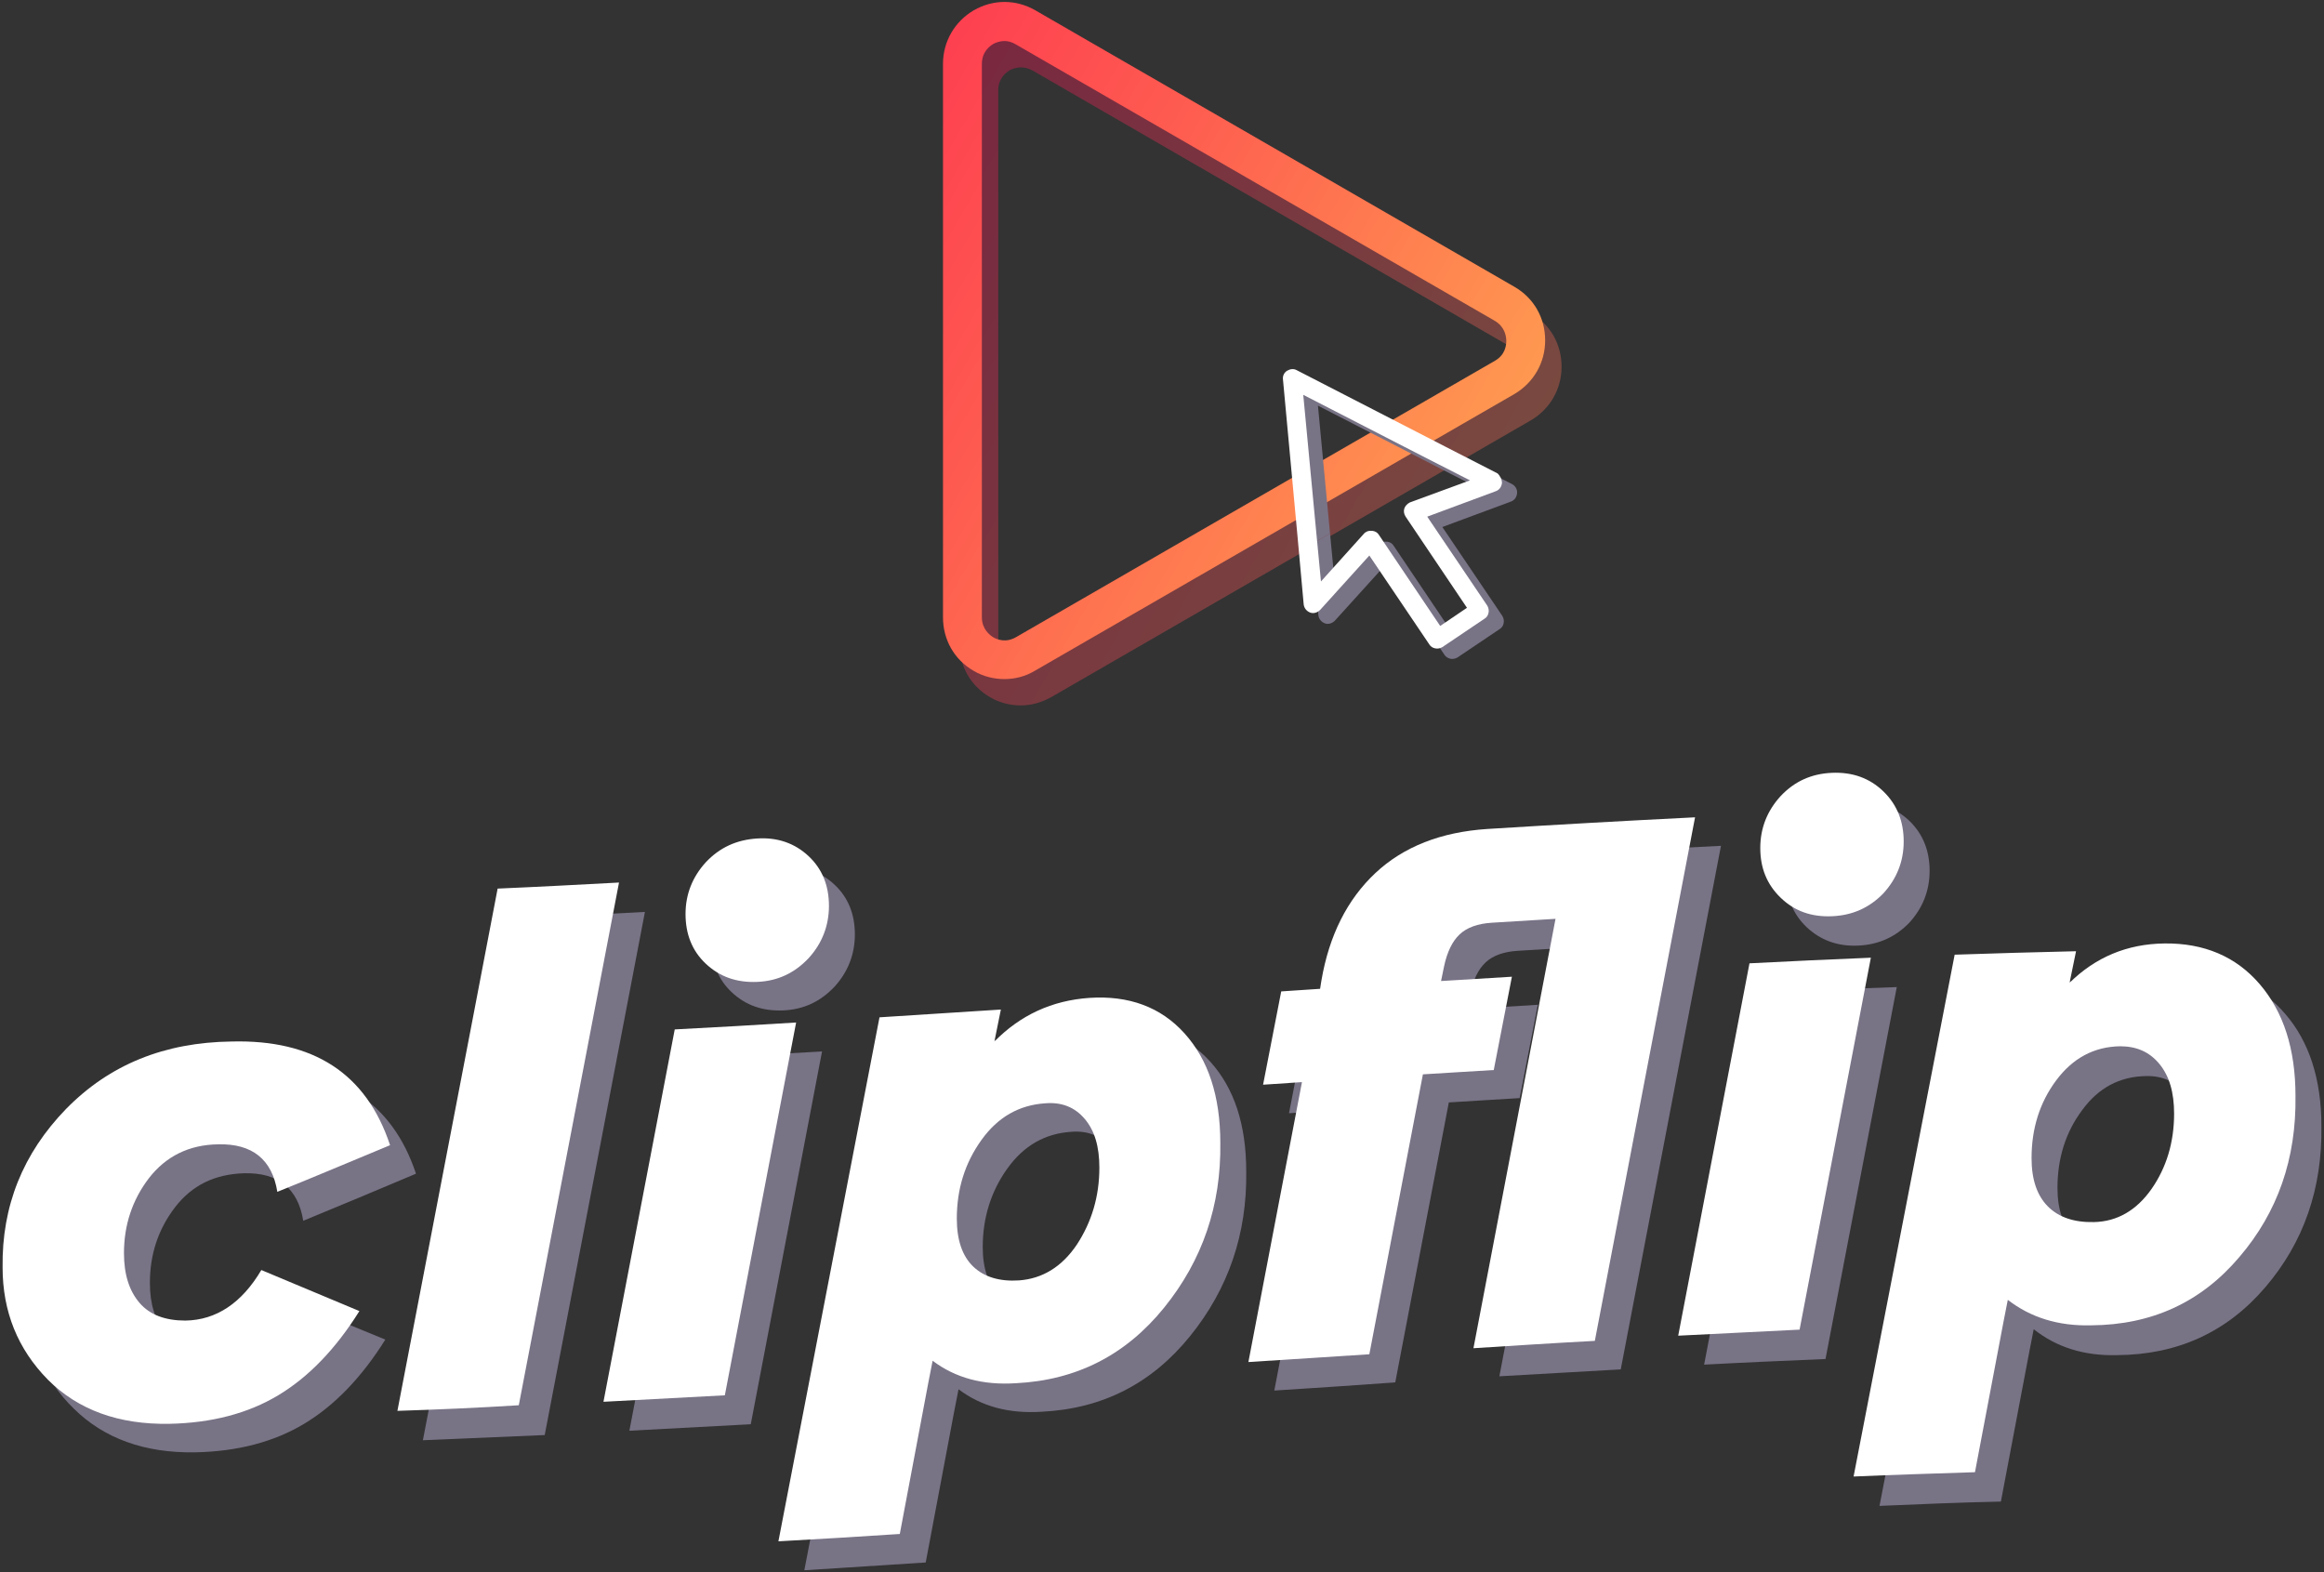 <svg width="538" height="364" viewBox="0 0 538 364" fill="none" xmlns="http://www.w3.org/2000/svg">
<rect x="0" y="0" width="538" height="364" fill="#333333" stroke="none"/>
<path d="M236.3 163.3C233.9 163.3 231.4 162.7 229.2 161.4C224.7 158.8 222.1 154.2 222.1 149V20.9C222.1 15.7 224.8 11.1 229.2 8.5C233.7 5.9 239 5.9 243.5 8.5L354.4 72.5C358.9 75.1 361.5 79.7 361.5 84.9C361.5 90.1 358.8 94.7 354.4 97.3L243.5 161.3C241.2 162.6 238.8 163.3 236.3 163.3ZM236.4 15.6C235.2 15.6 234.2 16 233.7 16.3C232.9 16.8 231.1 18.1 231.1 20.9V149C231.1 151.7 232.9 153.1 233.7 153.6C234.5 154.1 236.6 155 239 153.6L349.9 89.6C352.3 88.2 352.5 86 352.5 85C352.5 84 352.2 81.8 349.9 80.4L239 16.3C238 15.8 237.2 15.6 236.4 15.6Z" fill="url(#paint0_linear_1_3)"/>
<path d="M232.5 157.2C230.1 157.2 227.6 156.6 225.4 155.3C220.9 152.7 218.3 148.1 218.3 142.9V14.8C218.3 9.6 221 5 225.4 2.4C229.9 -0.2 235.2 -0.2 239.7 2.4L350.6 66.4C355.1 69 357.7 73.6 357.7 78.8C357.7 84 355 88.6 350.6 91.2L239.7 155.2C237.4 156.6 235 157.2 232.5 157.2ZM232.6 9.5C231.4 9.5 230.4 9.9 229.9 10.2C229.1 10.7 227.3 12 227.3 14.8V142.9C227.3 145.6 229.1 147 229.9 147.5C230.7 148 232.8 148.9 235.2 147.5L346.1 83.5C348.5 82.1 348.7 79.9 348.7 78.9C348.7 77.9 348.4 75.7 346.1 74.3L235.2 10.3C234.2 9.7 233.3 9.5 232.6 9.5Z" fill="url(#paint1_linear_1_3)"/>
<path d="M338.2 106L303.6 88.2C302.9 87.8 302 87.9 301.4 88.3C300.7 88.7 300.4 89.5 300.4 90.3L303.7 125.9L307.9 123.5L305.1 93.9L333.7 108.6L338.2 106Z" fill="#797386"/>
<path d="M351.2 114.2C351.1 115.1 350.6 115.8 349.8 116.1L333.9 122L347.8 142.6C348.1 143.1 348.2 143.7 348.1 144.2C348 144.8 347.7 145.3 347.2 145.6L337.4 152.2C336.9 152.5 336.3 152.6 335.8 152.5C335.3 152.4 334.7 152.1 334.4 151.6L320.5 131L309 143.7C308.4 144.3 307.5 144.6 306.7 144.3C305.9 144 305.3 143.3 305.2 142.4L303.7 125.9L307.9 123.5L309.2 137.1L319.1 126.1C319.5 125.6 320.2 125.3 320.9 125.4C321 125.4 321.1 125.4 321.2 125.4C321.8 125.5 322.3 125.8 322.6 126.3L336.8 147.4L343 143.2L328.8 122.1C328.4 121.5 328.3 120.8 328.5 120.2C328.7 119.6 329.2 119.1 329.8 118.8L343.7 113.7L333.7 108.6L338.2 106L350.1 112.1C350.8 112.5 351.3 113.3 351.2 114.2Z" fill="#797386"/>
<path d="M347.7 111.8C347.6 112.7 347.1 113.4 346.3 113.7L330.4 119.6L344.3 140.2C344.6 140.7 344.7 141.3 344.6 141.8C344.5 142.4 344.2 142.9 343.7 143.2L333.9 149.8C333.4 150.1 332.8 150.2 332.3 150.1C331.7 150 331.2 149.7 330.9 149.2L317 128.6L305.6 141.2C305 141.8 304.1 142.1 303.3 141.8C302.5 141.5 301.9 140.8 301.8 139.9L300.3 123.4L304.5 121L305.8 134.6L315.7 123.6C316.1 123.1 316.8 122.8 317.5 122.9C317.6 122.9 317.7 122.9 317.8 122.9C318.4 123 318.9 123.3 319.2 123.8L333.4 144.9L339.6 140.7L325.4 119.6C325 119 324.9 118.3 325.1 117.7C325.3 117.1 325.8 116.6 326.4 116.3L340.3 111.2L330.3 106.1L301.7 91.4L304.5 121L300.3 123.4L297 87.8C296.9 87 297.3 86.2 298 85.8C298.7 85.4 299.5 85.3 300.2 85.7L334.8 103.5L346.7 109.6C347.2 110.1 347.7 110.9 347.7 111.8Z" fill="white"/>
<path d="M6.6 300.3C6.4 286.1 11.3 273.9 21.3 263.5C31.4 253.2 44.1 248 59.6 247.8C78.6 247.3 90.8 255.2 96.3 271.7C87.6 275.4 78.9 279 70.2 282.6C69 275.1 64.4 271.4 56.5 271.6C49.7 271.8 44.4 274.4 40.5 279.5C36.6 284.6 34.7 290.4 34.7 297C34.7 301.9 35.9 305.7 38.3 308.5C40.7 311.3 44.3 312.6 48.9 312.5C56.1 312.3 62 308.4 66.5 300.7C74.1 303.9 81.6 307 89.2 310.1C83.7 318.9 77.4 325.4 70.4 329.6C63.4 333.8 55 336 45.2 336.2C33.5 336.4 24.1 333 17.1 326.1C10.1 319.3 6.6 310.6 6.6 300.3Z" fill="#797386"/>
<path d="M97.9 333.4C105.6 293.1 113.4 252.8 121.2 212.5C130.6 212.1 139.9 211.6 149.3 211.1C141.6 251.5 133.8 291.8 126.1 332.2C116.7 332.6 107.3 333 97.9 333.4Z" fill="#797386"/>
<path d="M145.7 331.2C151.2 302.5 156.7 273.7 162.2 245C171.6 244.5 180.9 243.9 190.3 243.4C184.8 272.2 179.3 301 173.8 329.7C164.4 330.2 155 330.7 145.7 331.2ZM169.4 229.7C166.2 226.7 164.7 222.8 164.7 218.2C164.7 213.6 166.3 209.6 169.4 206.2C172.6 202.8 176.5 201 181.3 200.7C186 200.4 190 201.8 193.2 204.8C196.4 207.8 197.9 211.7 197.9 216.3C197.9 220.9 196.3 225 193.2 228.4C190 231.8 186.1 233.7 181.3 233.9C176.5 234.1 172.6 232.7 169.4 229.7Z" fill="#797386"/>
<path d="M186.2 363.5C194 323.1 201.8 282.6 209.6 242.1C219 241.5 228.3 240.9 237.7 240.3C237.2 242.8 236.7 245.2 236.2 247.7C242.2 241.6 249.5 238.2 258.2 237.6C267.3 237 274.7 239.7 280.2 245.8C285.7 251.9 288.5 260.3 288.5 271.2C288.7 285.6 284.4 298.3 275.5 309.3C266.6 320.3 255.2 326.1 241.2 326.8C233.6 327.3 227.2 325.6 221.9 321.6C221.6 323.3 221.2 325 220.9 326.7C218.7 338.4 216.5 350 214.3 361.7C205 362.3 195.6 362.9 186.2 363.5ZM260.5 276.9C260.5 272 259.4 268.3 257.1 265.6C254.8 262.9 251.8 261.7 248 262C241.9 262.4 237 265.2 233.2 270.5C229.4 275.8 227.5 281.9 227.5 288.7C227.5 293.7 228.8 297.4 231.3 299.8C233.8 302.2 237.4 303.3 241.9 303C247.3 302.6 251.8 299.9 255.3 294.7C258.7 289.5 260.5 283.6 260.5 276.9Z" fill="#797386"/>
<path d="M295 321.9C299.1 300.3 303.3 278.7 307.4 257.1C304.4 257.3 301.4 257.5 298.4 257.7C299.8 250.5 301.2 243.3 302.6 236.1C305.6 235.9 308.6 235.7 311.6 235.5C311.7 234.9 311.8 234.2 311.9 233.6C313.7 223.1 317.9 214.8 324.4 208.7C330.9 202.6 339.6 199.2 350.3 198.5C366.3 197.5 382.4 196.6 398.4 195.8C390.7 236.2 382.9 276.6 375.2 317C365.8 317.5 356.5 318.1 347.1 318.6C353.4 285.5 359.8 252.4 366.1 219.2C361.2 219.5 356.3 219.8 351.4 220.1C348.1 220.3 345.6 221.2 343.9 222.8C342.2 224.4 341 226.9 340.3 230.2C340.1 231.3 339.8 232.5 339.6 233.6C345.1 233.3 350.6 232.9 356 232.6C354.6 239.8 353.2 247 351.8 254.2C346.3 254.5 340.8 254.9 335.4 255.2C331.3 276.8 327.1 298.4 323 320C313.7 320.7 304.3 321.3 295 321.9Z" fill="#797386"/>
<path d="M394.5 315.9C400 287.2 405.5 258.4 411 229.7C420.4 229.3 429.7 228.8 439.1 228.5C433.6 257.2 428.1 285.9 422.6 314.6C413.2 315 403.8 315.4 394.5 315.9ZM418.2 214.6C415 211.5 413.5 207.7 413.5 203C413.5 198.4 415.1 194.4 418.2 191C421.4 187.6 425.3 185.8 430.1 185.7C434.8 185.5 438.8 187 442 190C445.2 193.1 446.7 197 446.7 201.6C446.7 206.2 445.1 210.2 442 213.6C438.8 216.9 434.9 218.7 430.1 218.9C425.3 219.1 421.4 217.6 418.2 214.6Z" fill="#797386"/>
<path d="M435.1 348.6C442.9 308.3 450.7 268 458.5 227.8C467.9 227.5 477.2 227.2 486.6 227C486.1 229.4 485.6 231.9 485.1 234.3C491.1 228.4 498.4 225.4 507.1 225.3C516.2 225.2 523.6 228.3 529.1 234.8C534.6 241.2 537.4 249.9 537.4 260.7C537.6 275.2 533.3 287.6 524.4 298C515.5 308.4 504.1 313.6 490.1 313.7C482.5 313.9 476.1 311.9 470.8 307.7C470.5 309.4 470.1 311.1 469.8 312.8C467.6 324.4 465.4 336 463.2 347.6C453.8 347.8 444.4 348.2 435.1 348.6ZM509.3 264.7C509.3 259.8 508.2 256 505.9 253.2C503.6 250.4 500.6 249 496.8 249.1C490.7 249.2 485.8 251.8 482 257C478.2 262.1 476.3 268.1 476.3 275C476.3 280 477.6 283.7 480.1 286.2C482.6 288.7 486.2 289.9 490.7 289.9C496.1 289.8 500.6 287.2 504.1 282.2C507.5 277.2 509.3 271.4 509.3 264.7Z" fill="#797386"/>
<path d="M0.6 293.4C0.4 279.2 5.3 267 15.3 256.7C25.4 246.4 38.1 241.3 53.6 241.1C72.6 240.6 84.8 248.5 90.3 265.1C81.6 268.7 72.9 272.4 64.2 275.9C63 268.4 58.4 264.7 50.5 264.9C43.7 265 38.4 267.7 34.5 272.7C30.6 277.8 28.7 283.6 28.7 290.1C28.7 295 29.9 298.8 32.3 301.6C34.7 304.4 38.3 305.7 42.9 305.7C50.1 305.6 56 301.6 60.5 294C68.1 297.2 75.6 300.3 83.2 303.5C77.7 312.3 71.4 318.8 64.4 323C57.4 327.2 49 329.4 39.2 329.6C27.5 329.8 18.1 326.4 11.1 319.4C4.1 312.3 0.6 303.6 0.6 293.4Z" fill="white"/>
<path d="M92 326.6C99.7 286.3 107.5 246.1 115.2 205.7C124.6 205.3 133.9 204.8 143.3 204.3C135.6 244.7 127.8 285 120.1 325.3C110.7 325.9 101.3 326.3 92 326.6Z" fill="white"/>
<path d="M139.7 324.5C145.2 295.8 150.7 267 156.2 238.3C165.6 237.8 174.9 237.3 184.3 236.7C178.8 265.5 173.3 294.3 167.8 323C158.4 323.5 149 324 139.7 324.5ZM163.4 223.1C160.2 220.1 158.7 216.2 158.7 211.6C158.7 207 160.3 203 163.4 199.6C166.6 196.2 170.5 194.4 175.3 194.1C180 193.8 184 195.2 187.2 198.2C190.4 201.2 191.9 205.1 191.9 209.7C191.9 214.3 190.3 218.4 187.2 221.8C184 225.2 180.1 227.1 175.3 227.3C170.5 227.5 166.6 226.1 163.4 223.1Z" fill="white"/>
<path d="M180.2 356.8C188 316.4 195.8 275.9 203.6 235.5C213 234.9 222.3 234.3 231.7 233.7C231.2 236.2 230.7 238.6 230.2 241.1C236.2 235 243.5 231.6 252.2 231C261.3 230.4 268.7 233.1 274.2 239.2C279.7 245.3 282.5 253.7 282.5 264.6C282.7 279 278.4 291.7 269.5 302.7C260.6 313.7 249.2 319.5 235.2 320.2C227.6 320.7 221.2 319 215.9 315C215.6 316.7 215.2 318.4 214.9 320.1C212.7 331.8 210.5 343.4 208.3 355.1C199 355.7 189.6 356.3 180.2 356.8ZM254.5 270.3C254.5 265.4 253.4 261.7 251.1 259C248.8 256.3 245.8 255.1 242 255.4C235.9 255.8 231 258.6 227.2 263.9C223.4 269.2 221.5 275.2 221.5 282.1C221.5 287.1 222.8 290.8 225.3 293.2C227.8 295.6 231.4 296.7 235.9 296.4C241.3 296 245.8 293.3 249.3 288.1C252.7 282.9 254.5 277 254.5 270.3Z" fill="white"/>
<path d="M289 315.3C293.1 293.7 297.3 272.1 301.4 250.5C298.4 250.7 295.4 250.9 292.4 251.1C293.8 243.9 295.2 236.7 296.6 229.5C299.6 229.3 302.6 229.1 305.6 228.9C305.7 228.3 305.8 227.6 305.9 227C307.7 216.5 311.9 208.2 318.4 202.1C324.9 196 333.6 192.6 344.3 191.9C360.3 190.9 376.4 190 392.4 189.2C384.7 229.6 376.9 270 369.2 310.4C359.8 310.9 350.5 311.5 341.1 312.1C347.4 279 353.8 245.8 360.1 212.7C355.2 213 350.3 213.3 345.4 213.6C342.1 213.8 339.6 214.7 337.9 216.3C336.2 217.9 335 220.4 334.3 223.7C334.1 224.8 333.8 226 333.6 227.1C339.1 226.8 344.6 226.4 350 226.1C348.6 233.3 347.2 240.5 345.8 247.7C340.3 248 334.8 248.4 329.4 248.7C325.3 270.3 321.1 291.9 317 313.5C307.7 314.1 298.3 314.7 289 315.3Z" fill="white"/>
<path d="M388.5 309.2C394 280.5 399.5 251.7 405 223C414.4 222.5 423.7 222.1 433.1 221.7C427.6 250.4 422.1 279.1 416.6 307.8C407.2 308.3 397.9 308.7 388.5 309.2ZM412.2 207.8C409 204.7 407.5 200.9 407.5 196.3C407.5 191.7 409.1 187.7 412.2 184.3C415.4 180.9 419.3 179.1 424.1 178.9C428.8 178.7 432.8 180.1 436 183.2C439.2 186.3 440.7 190.2 440.7 194.8C440.7 199.4 439.1 203.4 436 206.8C432.8 210.1 428.9 211.9 424.1 212.1C419.3 212.3 415.4 210.9 412.2 207.8Z" fill="white"/>
<path d="M429.1 341.8C436.9 301.5 444.7 261.2 452.5 221C461.9 220.7 471.2 220.4 480.6 220.2C480.1 222.6 479.6 225.1 479.1 227.5C485.1 221.6 492.4 218.5 501.1 218.4C510.2 218.3 517.6 221.4 523.1 227.8C528.6 234.2 531.4 242.8 531.4 253.7C531.6 268.2 527.3 280.6 518.4 291C509.5 301.5 498.1 306.7 484.1 306.8C476.5 307 470.1 305 464.8 300.9C464.5 302.6 464.1 304.3 463.8 306C461.6 317.6 459.4 329.2 457.2 340.8C447.8 341.1 438.4 341.4 429.1 341.8ZM503.3 257.8C503.3 252.9 502.2 249.1 499.9 246.3C497.6 243.5 494.6 242.2 490.8 242.2C484.7 242.3 479.8 245 476 250.1C472.2 255.2 470.3 261.2 470.3 268.1C470.3 273.1 471.6 276.8 474.1 279.3C476.6 281.8 480.2 283 484.7 282.9C490.1 282.8 494.6 280.2 498.1 275.2C501.5 270.3 503.3 264.5 503.3 257.8Z" fill="white"/>
<defs>
<linearGradient id="paint0_linear_1_3" x1="196.245" y1="61.768" x2="331.919" y2="140.1" gradientUnits="userSpaceOnUse">
<stop offset="2.98356e-07" stop-color="#792740"/>
<stop offset="0.783" stop-color="#794140"/>
<stop offset="1" stop-color="#794940"/>
</linearGradient>
<linearGradient id="paint1_linear_1_3" x1="192.425" y1="55.723" x2="328.1" y2="134.055" gradientUnits="userSpaceOnUse">
<stop stop-color="#FE4050"/>
<stop offset="0.334" stop-color="#FE5A50"/>
<stop offset="1" stop-color="#FF9850"/>
</linearGradient>
</defs>
</svg>
